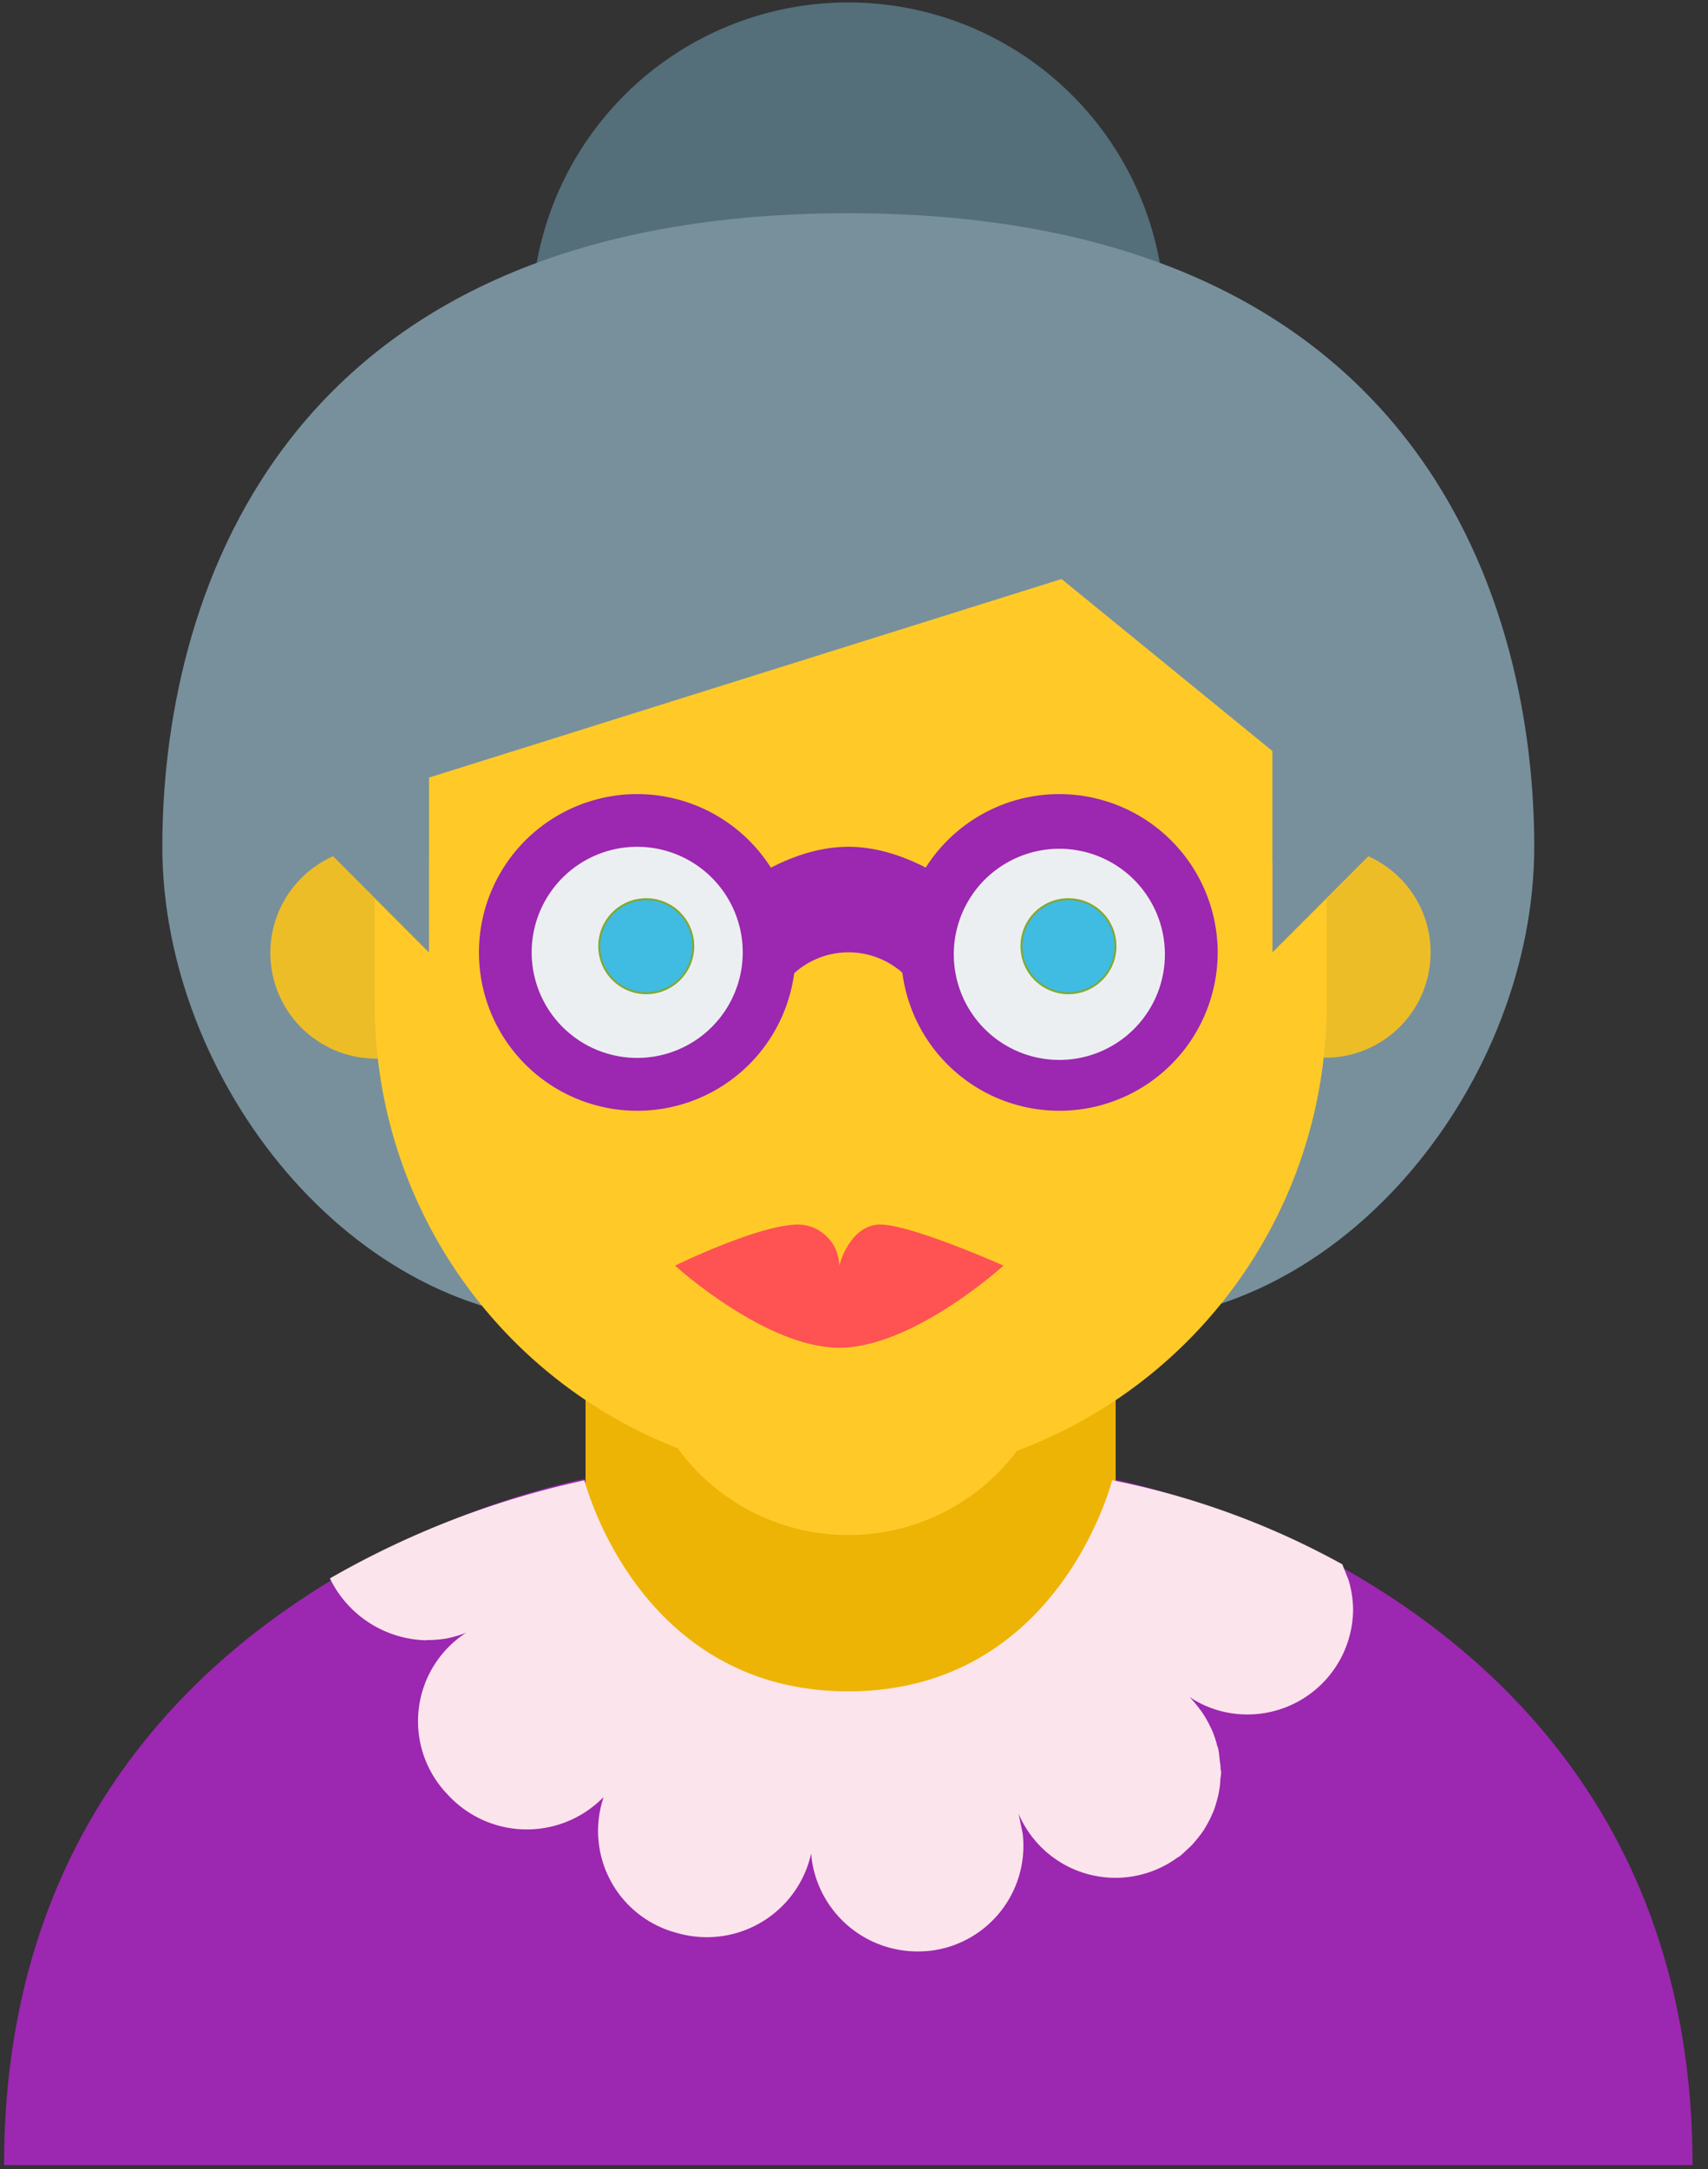 <svg width="89" height="113" fill="none" xmlns="http://www.w3.org/2000/svg"><rect width="100%" height="100%" fill="#333333" stroke="none"/><path d="M60.698 16.624a16.497 16.497 0 11-32.994 0 16.497 16.497 0 0132.994 0z" fill="#546E7A"/><path d="M79.946 44.102c0 12.147-9.849 24.745-21.996 24.745H30.455c-12.147 0-21.996-12.598-21.996-24.745s5.5-32.994 35.743-32.994c30.245 0 35.744 20.847 35.744 32.994z" fill="#78909C"/><path d="M57.95 77.049s-2.749 10.998-13.747 10.998c-10.997 0-13.747-10.998-13.747-10.998S.212 82.504.212 112.792h87.983c0-30.18-30.244-35.743-30.244-35.743z" fill="#9C27B0"/><path d="M44.322 93.68c-13.811 0-13.811-16.497-13.811-16.497V60.686h27.623v16.497s0 16.497-13.812 16.497z" fill="#EDB405"/><path d="M30.23 77.167a46.234 46.234 0 00-13.038 5.06 5.724 5.724 0 004.94 3.222c.044 0 .097-.011.14-.011.321.001.64-.024.957-.074.364-.069.72-.172 1.064-.31a5.495 5.495 0 00-1.127 8.26c.074.084.247.268.322.342a5.586 5.586 0 007.85.074l.118-.118a.797.797 0 00-.055.174 5.491 5.491 0 003.662 6.851c.107.033.333.096.429.118a5.568 5.568 0 006.733-4.017c.011-.063.033-.118.044-.181.011.085.011.173.022.258a5.563 5.563 0 005.521 4.845c.219 0 .437-.011.655-.033a5.504 5.504 0 004.822-6.112l-.214-1.031a5.484 5.484 0 008.325 2.254l.011.011a3.68 3.68 0 00.377-.332c.107-.097.203-.182.3-.28.162-.174.3-.344.44-.526.077-.095.149-.195.214-.3.118-.192.225-.387.322-.58.055-.129.118-.258.173-.388.072-.19.133-.383.181-.58a3.34 3.34 0 00.105-.464c.04-.187.06-.378.063-.57.011-.129.044-.258.044-.398a.529.529 0 00-.022-.13 2.99 2.99 0 00-.044-.44c-.022-.224-.044-.45-.085-.665l-.063-.181a4.988 4.988 0 00-.3-.869l-.011-.01a5.59 5.59 0 00-.547-.947l-.011-.01-.011-.012a5.658 5.658 0 00-.558-.665c.896.6 1.951.917 3.03.913a5.503 5.503 0 005.499-5.5 5.637 5.637 0 00-.193-1.352c-.055-.225-.289-.742-.366-.968a41.45 41.45 0 00-11.998-4.383S55.2 88.111 44.202 88.111c-10.997 0-13.747-10.999-13.747-10.999s-.074.023-.193.045a.04.04 0 00-.032.01z" fill="#FCE4EC"/><path d="M22.353 44.874v4.738l-4.993-5.004a5.507 5.507 0 104.993.267zM71.302 44.608l-5.004 5.004v-4.738a5.487 5.487 0 105.004-.266z" fill="#EDBD28"/><path d="M55.202 68.866a10.999 10.999 0 11-21.997 0 10.999 10.999 0 0121.997 0z" fill="#FFCA28"/><path d="M66.301 49.657V39.124l-10.986-8.96-32.96 10.344v9.149l-2.826-2.825v5.51a24.8 24.8 0 0042.46 17.412 24.797 24.797 0 007.137-17.647v-5.275l-2.825 2.825z" fill="#FFCA28"/><path d="M40.652 51.568l-3.888-3.9c.366-.365 3.662-3.554 7.443-3.554 3.78 0 7.088 3.19 7.454 3.555l-3.888 3.888a4.225 4.225 0 00-7.121.01z" fill="#9C27B0"/><path d="M33.207 41.368a8.249 8.249 0 108.248 8.249 8.259 8.259 0 00-8.248-8.248zM55.202 41.368a8.249 8.249 0 108.248 8.249 8.259 8.259 0 00-8.248-8.248z" fill="#9C27B0"/><path d="M38.702 49.613a5.499 5.499 0 11-10.998 0 5.499 5.499 0 0110.998 0zM60.699 49.613a5.5 5.5 0 11-10.998-.001 5.5 5.5 0 0110.998 0z" fill="#ECEFF1"/><path d="M45.872 63.793c-1.604 0-2.14 2.14-2.14 2.14a2.174 2.174 0 00-2.139-2.14c-2.05 0-6.418 2.14-6.418 2.14s4.707 4.278 8.558 4.278 8.558-4.279 8.558-4.279-4.814-2.139-6.419-2.139z" fill="#FF5252"/><path d="M58.125 49.293a2.45 2.45 0 11-4.9 0 2.45 2.45 0 014.9 0zM36.125 49.293a2.45 2.45 0 11-4.9 0 2.45 2.45 0 014.9 0z" fill="#40BBE2" stroke="#80A92E" stroke-width=".1"/></svg>
